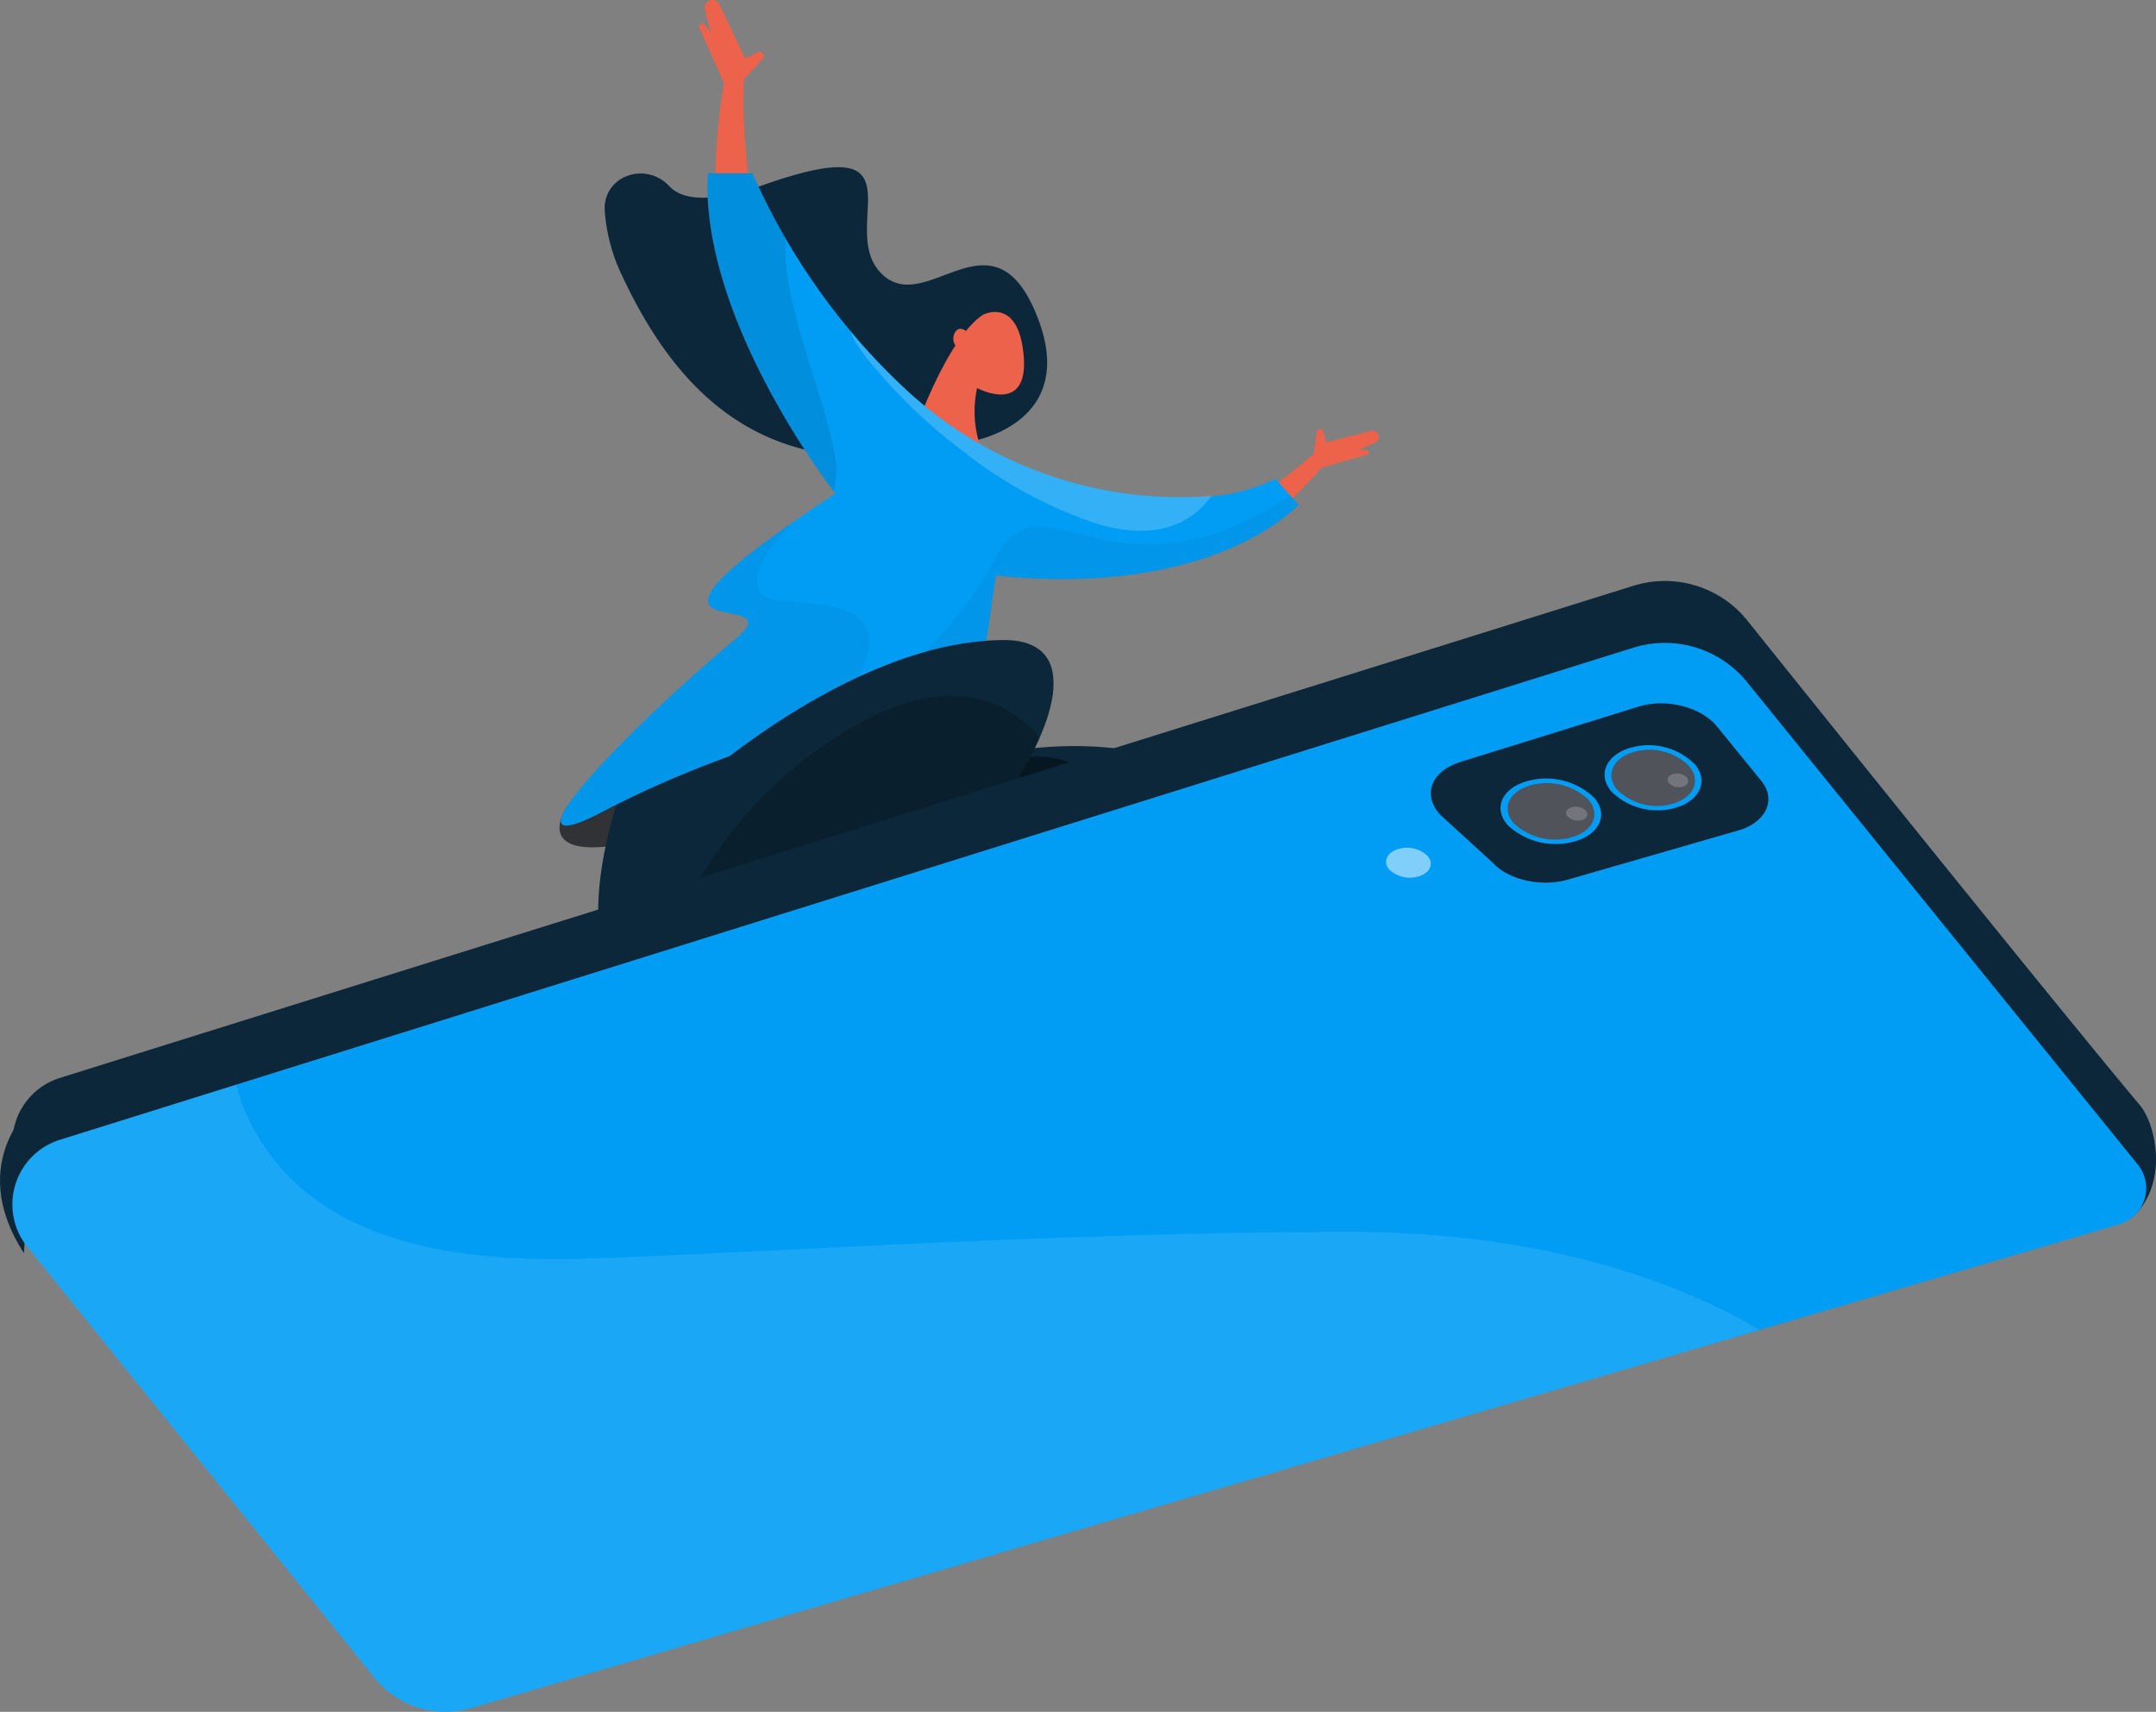<svg xmlns="http://www.w3.org/2000/svg" width="193.088" height="153.298" viewBox="0 0 193.088 153.298"><rect x="0" y="0" width="193.088" height="153.298" fill="#808080" stroke="none"/><defs><style>.a{fill:#0b2739;}.b{fill:#313235;}.c{opacity:0.4;}.c,.f,.g,.i,.j{mix-blend-mode:multiply;isolation:isolate;}.d{fill:#ec624b;}.e{fill:#019df4;}.f,.k{opacity:0.1;}.g,.i{opacity:0.05;}.h,.k,.m{fill:#fff;}.h,.j{opacity:0.2;}.l{fill:#50535a;}.m{opacity:0.5;}</style></defs><path class="a" d="M1130.006,6301.9s-6.363,5.188-1.013,13.477Z" transform="translate(-1126.852 -6203.154)"/><g transform="translate(50.111)"><path class="b" d="M1285.772,6204.236s-3.562,5.057,5.553,3.3l.454-6.292Z" transform="translate(-1285.087 -6132.024)"/><path class="a" d="M1332.863,6200.318s16.9-8.982,30.859-6.09-13.331,24.738-30.521,23.3c-11.82-.986-9.8-9.63-7.386-14.933" transform="translate(-1311.654 -6126.841)"/><path class="c" d="M1389.942,6203.029c-.518-1.8-1.039-3.978-3.823-5.479-2.2-1.187-6.83-2.366-12.876,4.116a29.378,29.378,0,0,0-6.442,10.508,48.424,48.424,0,0,0-1.974,7.36,33.1,33.1,0,0,0,6.642-1.332,21.966,21.966,0,0,1,1.5-4.723c1.333-2.629,2.535-2.4,3.292-2.17,1.271.384,1.525,2.159,1.554,4.222,0,.072,0,.151,0,.227a51.272,51.272,0,0,0,12.749-8.351A27.041,27.041,0,0,0,1389.942,6203.029Z" transform="translate(-1339.574 -6128.866)"/><path class="a" d="M1298.089,6180.544a39.152,39.152,0,0,1,1.442-5.188l25.952-14.087.381,8.251-18.03,12.262" transform="translate(-1293.971 -6104.71)"/><path class="d" d="M1328.561,5989.794l1.685-1.833a.354.354,0,0,0,.049-.066h0a.383.383,0,0,0-.5-.537l-1.123.55-2.281-4.822a.711.711,0,0,0-1.256-.054h0a.71.71,0,0,0-.071.545l.545,1.983-.589-.681a.265.265,0,0,0-.43.04h0a.268.268,0,0,0-.014.242l2.194,4.953a56.566,56.566,0,0,0-.725,11.5l3.41-.135A53.693,53.693,0,0,1,1328.561,5989.794Z" transform="translate(-1312.054 -5982.679)"/><path class="d" d="M1482.245,6106.23l.263-1.931a.292.292,0,0,1,.016-.064h0a.3.3,0,0,1,.574.034l.229.952,4.048-1.035a.557.557,0,0,1,.66.731h0a.557.557,0,0,1-.293.315l-1.468.663.7.015a.208.208,0,0,1,.191.28h0a.209.209,0,0,1-.138.128l-4.083,1.152a44.246,44.246,0,0,1-6.57,6.184l-1.622-2.123A42.046,42.046,0,0,0,1482.245,6106.23Z" transform="translate(-1414.689 -6065.604)"/><path class="a" d="M1330.427,6054.562s10.114-1.455,6.113-11.352-9.947.362-13.948-3.772,4.249-13.075-10.424-7.922c-4.891,1.719-7.385,1.368-8.536.138-2.121-2.265-5.939-.916-5.779,2.184a16,16,0,0,0,1.619,5.961C1305.054,6051.7,1313.924,6059.045,1330.427,6054.562Z" transform="translate(-1293.807 -6014.986)"/><path class="d" d="M1385.793,6081.38s2.806-8.081,6.026-10.228c0,0,3.189-1.687,3.649,3.68s-4.17,2.882-4.17,2.882a9.808,9.808,0,0,0,.321,5.33" transform="translate(-1353.9 -6042.962)"/><path class="e" d="M1302.635,6031.685a58.982,58.982,0,0,0,13.506,19.144,36.089,36.089,0,0,0,25.815,9.847,16.621,16.621,0,0,0,7.52-1.628l2.056,2.316s-7.4,8.382-27.1,6.341l-1.493,10.237s-18.523,2.9-33.7,10.9c-10.029,5.286,2.054-7.278,11.763-15.362,6.208-5.169-14.091,2.076,9.047-13.115,0,0-12.117-15.467-11.427-28.682Z" transform="translate(-1285.351 -6016.165)"/><g class="f" transform="translate(13.247 15.52)"><path d="M1338.347,6057.011a44.829,44.829,0,0,0-1.382-5.361c-1.25-4.083-2.914-9.009-3.059-12.52a13.844,13.844,0,0,1,.02-1.595,49.573,49.573,0,0,1-2.972-5.851h-4.008c-.641,12.279,9.772,26.5,11.251,28.453A6.774,6.774,0,0,0,1338.347,6057.011Z" transform="translate(-1326.917 -6031.685)"/></g><path class="d" d="M1397.58,6075.839c-.277-.156-.6-.3-.887.022a1.1,1.1,0,0,0-.077,1.257,2.834,2.834,0,0,0,.329.387Z" transform="translate(-1361.186 -6046.221)"/><g class="g" transform="translate(0.122 47.017)"><path d="M1309.928,6148.494c9.534-13.339-5.511-9.089-6.572-11.307-1.076-2.25,1.232-4.184,2.523-6.029l.011-.013c-16.318,11.441.9,5.484-4.884,10.3-9.708,8.085-21.791,20.649-11.763,15.363,7.388-3.895,11.509-4.915,17.961-6.646A29.682,29.682,0,0,1,1309.928,6148.494Z" transform="translate(-1285.473 -6131.144)"/></g><path class="h" d="M1398.92,6092.084a7.791,7.791,0,0,0,.783-.934c-.562.04-1.141.063-1.776.09a36.092,36.092,0,0,1-25.815-9.847,51.838,51.838,0,0,1-4.726-4.978,5.853,5.853,0,0,0,.472,1,17.631,17.631,0,0,0,1.653,2.192,48.311,48.311,0,0,0,7.979,7.552,39.283,39.283,0,0,0,11.847,6.432C1393.156,6094.8,1396.612,6094.421,1398.92,6092.084Z" transform="translate(-1341.323 -6046.73)"/><path class="i" d="M1380.046,6128.483c-4.393,8.251-13.131,14.377-13.131,14.377l11.788-3.364,1.38-9.463c19.694,2.039,27.1-6.343,27.1-6.343l-.7-.791C1390.006,6133.5,1384.4,6120.307,1380.046,6128.483Z" transform="translate(-1341.001 -6078.493)"/><path class="a" d="M1303.166,6177.925s14.874-14.159,29.134-14.259-8.34,31.011-25.5,33.527c-11.8,1.731-11.474-8.469-10.121-15.012" transform="translate(-1292.564 -6106.349)"/><path class="j" d="M1326.564,6202.807c7.528-5.257,14.336-13.363,17.059-19.561a10.031,10.031,0,0,0-1.166-1.229c-2.379-2.131-7.776-4.976-17.218,1.27a37.521,37.521,0,0,0-11.136,11.126,60.248,60.248,0,0,0-6.009,11.909c-.1.267-.18.548-.254.831,1.631.928,3.906,1.308,7.034.849.346-.05.694-.114,1.045-.187.167-.338.317-.648.442-.907,1.487-3.083,3.188-6.889,5.013-9.034,2.44-2.869,3.864-2.223,4.735-1.712,1.464.857,1.249,3.137.67,5.706C1326.711,6202.162,1326.64,6202.476,1326.564,6202.807Z" transform="translate(-1300.634 -6117.159)"/></g><g transform="translate(1.104 52.029)"><path class="a" d="M1130.339,6315.937V6322l5.632-5.171Z" transform="translate(-1130.339 -6265.752)"/><path class="a" d="M1320.9,6204.44c-8.976-10.72-35.2-43.457-35.2-43.457a9.473,9.473,0,0,0-10.19-3.079L1134.6,6201.971a6.064,6.064,0,0,0-2.913,9.592l31.087,38.593a8.167,8.167,0,0,0,8.661,2.713l147.581-43.317c.065-.019.128-.04.19-.062l1.4,1.464-.437,3.545C1323.559,6211.393,1322.264,6206.066,1320.9,6204.44Z" transform="translate(-1130.339 -6157.472)"/></g><path class="e" d="M1134.6,6219.469l140.912-44.065a9.472,9.472,0,0,1,10.19,3.08l34.988,43.2a3.377,3.377,0,0,1-1.673,5.365l-147.581,43.316a8.166,8.166,0,0,1-8.661-2.713l-31.088-38.593A6.064,6.064,0,0,1,1134.6,6219.469Z" transform="translate(-1129.234 -6117.4)"/><path class="k" d="M1249.737,6313.073c-27.283.058-54.608,2.052-68.786,2.413-14.381.365-24.508-2.992-29.2-12.009a16.891,16.891,0,0,1-1.374-3.583l-15.785,4.937a6.065,6.065,0,0,0-2.913,9.592l31.087,38.592a8.168,8.168,0,0,0,8.661,2.714l115.4-33.871C1277.583,6316.417,1264.953,6313.039,1249.737,6313.073Z" transform="translate(-1129.234 -6202.761)"/><g transform="translate(124.133 62.983)"><path class="a" d="M1537.021,6200.656l-4.73-4.324c-1.605-1.78-.778-3.9,1.852-4.709l15.959-4.956c2.5-.771,5.661.065,7.047,1.842l3.981,4.891c1.257,1.611.4,3.527-1.9,4.3l-15.208,4.389C1541.6,6202.9,1538.472,6202.266,1537.021,6200.656Z" transform="translate(-1527.466 -6186.38)"/><g transform="translate(0 3.763)"><g transform="translate(10.255)"><g transform="translate(9.321)"><path class="e" d="M1587.147,6203.806a5.879,5.879,0,0,1-5.907-1.41c-1.232-1.474-.512-3.223,1.61-3.884a5.829,5.829,0,0,1,5.917,1.5C1589.91,6201.459,1589.183,6203.149,1587.147,6203.806Z" transform="translate(-1580.638 -6198.262)"/><path class="l" d="M1588.174,6204.329a5.068,5.068,0,0,1-5.1-1.222c-1.057-1.269-.435-2.774,1.39-3.344a5.029,5.029,0,0,1,5.1,1.285C1590.563,6202.3,1589.936,6203.762,1588.174,6204.329Z" transform="translate(-1581.953 -6199.139)"/><path class="h" d="M1599.835,6207.387a1.227,1.227,0,0,1-1.247-.306c-.25-.311-.1-.678.347-.817a1.226,1.226,0,0,1,1.247.31C1600.428,6206.883,1600.273,6207.247,1599.835,6207.387Z" transform="translate(-1592.821 -6203.693)"/></g><g transform="translate(0 2.985)"><path class="e" d="M1558.03,6213.249a6.3,6.3,0,0,1-6.163-1.376c-1.316-1.473-.614-3.239,1.571-3.92a6.244,6.244,0,0,1,6.176,1.464C1560.835,6210.868,1560.125,6212.573,1558.03,6213.249Z" transform="translate(-1551.204 -6207.688)"/><path class="l" d="M1559.09,6213.776a5.43,5.43,0,0,1-5.317-1.192c-1.129-1.27-.523-2.789,1.356-3.376a5.387,5.387,0,0,1,5.326,1.257C1561.515,6211.719,1560.9,6213.192,1559.09,6213.776Z" transform="translate(-1552.571 -6208.57)"/><path class="h" d="M1571.169,6216.81a1.318,1.318,0,0,1-1.3-.3c-.268-.311-.117-.681.339-.825a1.31,1.31,0,0,1,1.3.3C1571.772,6216.3,1571.62,6216.666,1571.169,6216.81Z" transform="translate(-1563.867 -6213.115)"/></g></g><path class="m" d="M1521.807,6229.782a2.671,2.671,0,0,1-2.725-.621c-.548-.666-.2-1.469.77-1.787a2.662,2.662,0,0,1,2.726.637C1523.11,6228.674,1522.764,6229.465,1521.807,6229.782Z" transform="translate(-1518.821 -6218.067)"/></g></g></svg>